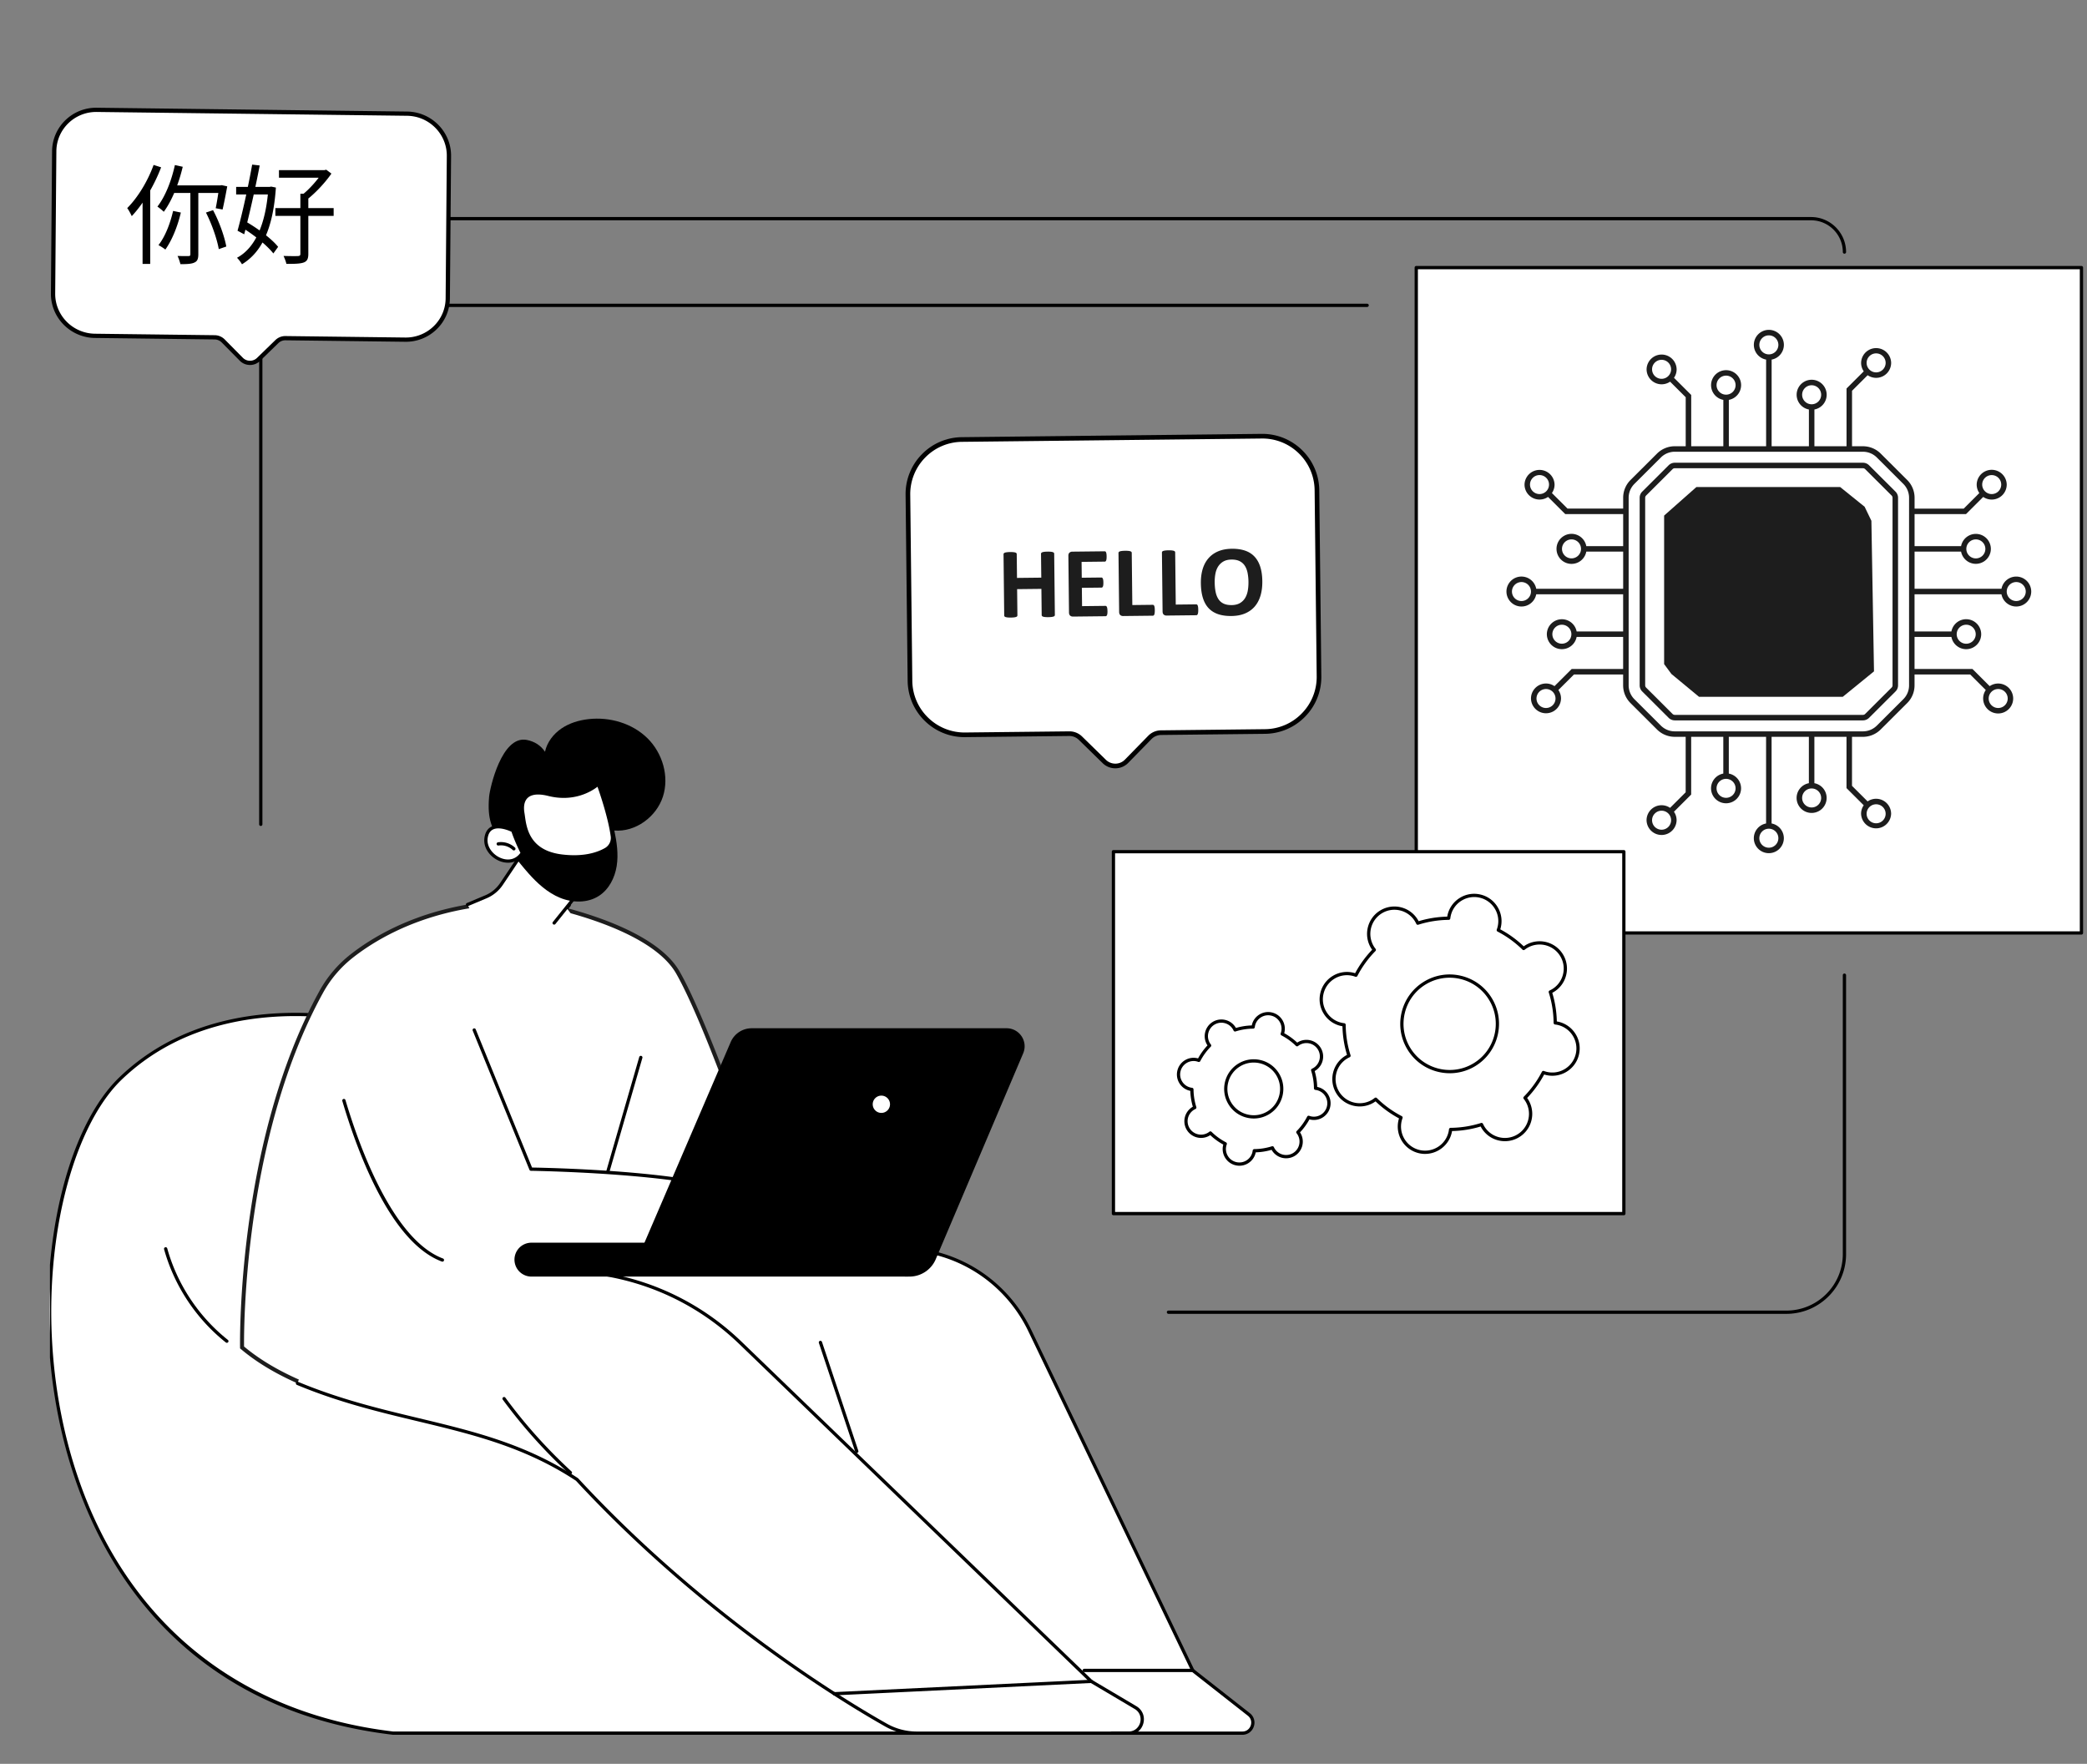 <svg width="523" height="442" viewBox="0 0 523 442" fill="none" xmlns="http://www.w3.org/2000/svg"><rect x="0" y="0" width="523" height="442" fill="#808080" stroke="none"/><g clip-path="url(#a)"><path d="M106.866 259.914s-46.965-18.17-76.644 10.32-31.534 152.289 68.306 164.077h148.41z" fill="#fff"/><path d="M246.937 434.72H98.528q-.025 0-.048-.002c-20.991-2.479-38.748-10.047-52.774-22.496-12.218-10.842-21.338-25.064-27.11-42.268-6.115-18.233-8.05-39.075-5.453-58.688 2.432-18.352 8.553-33.415 16.796-41.326 15.438-14.818 35.581-16.857 49.76-15.957 15.337.975 27.196 5.505 27.315 5.55a.4.4 0 0 1 .171.124l140.07 174.397a.408.408 0 0 1-.318.666m-148.387-.819h147.532L106.618 260.258c-1.184-.441-12.526-4.545-26.992-5.46-14.007-.887-33.901 1.123-49.12 15.732-15.883 15.246-24.362 59.72-11.134 99.162 12.352 36.83 40.47 59.632 79.18 64.209z" fill="#000"/><path d="M56.848 336.493a.4.4 0 0 1-.255-.089c-7.44-5.912-12.937-14.212-15.477-23.371a.41.41 0 0 1 .788-.22c2.494 8.994 7.891 17.145 15.199 22.95a.408.408 0 0 1-.255.729z" fill="#000"/><path d="M88.207 239.515c7.149-5.585 21.755-13.943 44.807-13.493l.043.008.248.043c.218.04.54.098.953.178.826.16 2.015.403 3.465.736 2.902.664 6.848 1.685 11.021 3.109s8.564 3.247 12.364 5.513c3.806 2.269 6.979 4.959 8.771 8.096 3.712 6.497 8.681 18.907 12.732 29.729a777 777 0 0 1 7.016 19.565l.009.028-99.446 58.496c-11.952-3.235-22.144-7.618-29.53-13.867l-.004-.353c-.003-.384-.005-.952 0-1.689.011-1.476.049-3.629.16-6.332a243 243 0 0 1 1.915-21.808c2.348-17.603 7.318-39.936 17.793-58.953a29.5 29.5 0 0 1 7.683-9.006Z" fill="#fff" stroke="#1D1D1D" stroke-width="1.004"/><path d="M152.366 293.844a.408.408 0 0 1-.392-.523l8.23-28.473a.409.409 0 0 1 .784.227l-8.229 28.473a.41.41 0 0 1-.393.296" fill="#000"/><path d="M74.53 346.646s11.454-33.89 59.507-34.264c30.512-.238 68.401.206 91.995.561a36.16 36.16 0 0 1 32.062 20.525l40.815 85.122 14.041 11.019c1.965 1.544.875 4.7-1.624 4.7h-81.601c-2.692 0-5.335-.697-7.679-2.02-11.153-6.284-45.622-27.158-77.444-61.548-21.995-14.512-44.622-13.485-70.073-24.097z" fill="#fff"/><path d="M311.327 434.72h-81.602c-2.75 0-5.474-.716-7.88-2.072-10.054-5.665-45.351-26.847-77.509-61.589-12.874-8.483-25.944-11.618-39.78-14.936-9.678-2.321-19.687-4.722-30.183-9.098a.41.41 0 0 1 .316-.755c10.437 4.352 20.412 6.744 30.059 9.059 13.923 3.338 27.073 6.492 40.081 15.075a.4.4 0 0 1 .074.063c32.088 34.679 67.312 55.817 77.344 61.469a15.26 15.26 0 0 0 7.478 1.968h81.602c1.167 0 1.85-.774 2.099-1.498.249-.723.189-1.751-.729-2.473l-14.04-11.019a.4.4 0 0 1-.118-.145l-40.815-85.123c-5.904-12.311-18.049-20.087-31.699-20.293-25.518-.385-62.193-.795-91.988-.562h-.004a.409.409 0 0 1-.003-.818c29.8-.235 66.482.176 92.004.561 13.962.21 26.387 8.165 32.424 20.757l40.775 85.037 13.964 10.961a3 3 0 0 1 .997 3.385 3 3 0 0 1-2.873 2.048z" fill="#000"/><path d="M282.794 434.72h-4.102a.41.41 0 0 1-.409-.409c0-.227.182-.409.409-.409h4.102c1.711 0 2.65-1.205 2.931-2.238s.091-2.546-1.384-3.418l-11.084-6.565a.4.4 0 0 1-.076-.057L185.26 336.8c-11.729-11.316-27.164-17.673-43.458-17.902l-7.771-.109a.41.41 0 0 1-.403-.415c.004-.227.188-.417.415-.404l7.77.11c16.504.231 32.136 6.671 44.016 18.131l87.888 84.791 11.042 6.541c1.538.912 2.228 2.615 1.756 4.339s-1.932 2.838-3.721 2.838" fill="#000"/><path d="M214.711 364.096a.41.41 0 0 1-.389-.279l-9.103-27.266a.409.409 0 1 1 .775-.258l9.103 27.266a.41.41 0 0 1-.388.537zm-71.77 5.345a.4.4 0 0 1-.277-.108 129 129 0 0 1-16.673-18.607.407.407 0 0 1 .088-.571.406.406 0 0 1 .57.088 128.3 128.3 0 0 0 16.569 18.487.41.41 0 0 1 .025.579.4.4 0 0 1-.302.132m66.11 55.402a.41.41 0 0 1-.021-.817l64.417-3.103a.416.416 0 0 1 .428.388.41.41 0 0 1-.389.428l-64.417 3.104h-.02zm89.86-5.844H271.71a.41.41 0 0 1-.409-.409c0-.227.182-.409.409-.409h27.201c.227 0 .409.182.409.409a.41.41 0 0 1-.409.409" fill="#000"/><path d="m117.168 254.008 15.889 38.975s50.832.693 55.633 8.809-2.932 11.33-2.932 11.33-58.631 8.724-74.886 2.63c-16.256-6.097-26.371-42.719-28.579-56.408-2.207-13.692 34.875-5.334 34.875-5.334z" fill="#fff"/><path d="M110.872 316.159a.4.4 0 0 1-.143-.026c-12.76-4.785-21.102-27.258-24.94-40.23a.409.409 0 1 1 .785-.231c3.053 10.326 11.548 34.861 24.441 39.697a.41.41 0 0 1-.143.792zM188.69 302.2a.4.4 0 0 1-.351-.201c-4.63-7.826-54.782-8.601-55.288-8.609a.41.41 0 0 1-.373-.255l-14.225-34.894a.41.41 0 0 1 .757-.311l14.122 34.644c4.439.07 50.977 1.01 55.708 9.005a.408.408 0 0 1-.352.617zm38.852 17.697h-94.37a4.246 4.246 0 0 1 0-8.492h101.651l-7.283 8.49z" fill="#000"/><path d="m227.542 319.888-69.147-1.254 24.719-57.511a5.73 5.73 0 0 1 5.26-3.453h63.874c3.237 0 5.426 3.306 4.159 6.287l-21.909 51.586a7.15 7.15 0 0 1-6.954 4.345z" fill="#000"/><path d="M223.036 276.717a2.166 2.166 0 1 1-4.332.002 2.166 2.166 0 0 1 4.332-.002" fill="#fff"/><path d="M137.01 233.88a.41.41 0 0 1-.312-.672c.541-.651 1.3-1.532 2.107-2.471 1.236-1.438 2.636-3.069 3.514-4.164a.407.407 0 0 1 .574-.063.41.41 0 0 1 .064.574c-.885 1.107-2.291 2.743-3.531 4.186-.805.938-1.56 1.816-2.1 2.463a.4.4 0 0 1-.314.147z" fill="#000"/><path d="m132.614 211.167-6.937 10.338a8.86 8.86 0 0 1-3.92 3.23l-4.589 1.934s8.905 19.965 24.325 16.225c0 0 10.052-3.071.506-15.36l3.124-4.045-12.51-12.321z" fill="#fff"/><path d="M117.168 227.077a.408.408 0 0 1-.158-.787l4.589-1.932a8.45 8.45 0 0 0 3.74-3.082l6.937-10.338a.408.408 0 1 1 .679.455l-6.938 10.339a9.26 9.26 0 0 1-4.1 3.379l-4.589 1.932a.4.4 0 0 1-.158.032z" fill="#000"/><path d="M138.868 231.697a.407.407 0 0 1-.318-.664l6.024-7.512-12.246-12.062a.41.41 0 1 1 .575-.582l12.51 12.321a.41.41 0 0 1 .031.546l-6.255 7.8a.4.4 0 0 1-.32.153z" fill="#000"/><path d="M132.015 185.42c1.947.383 3.502 1.375 4.56 2.957.515-2.377 2.103-4.445 4.109-5.815 2.008-1.373 4.409-2.091 6.826-2.36 5.297-.592 10.913 1.036 14.719 4.768 3.806 3.733 5.543 9.608 3.891 14.677-1.649 5.07-6.855 8.892-12.169 8.479.624 2.922 1.058 5.942.591 8.893s-1.939 5.855-4.448 7.478c-2.837 1.838-6.61 1.769-9.737.488-3.128-1.282-5.701-3.629-7.944-6.158-1.307-1.475-2.527-3.024-3.785-4.538-.646-.775-1.293-1.558-1.988-2.289-.452-.474-1.023-.796-1.372-1.352-1.902-3.03-3.208-5.174-2.696-11.006.189-2.174 3.162-15.457 9.445-14.222z" fill="#000"/><path d="M149.919 196.454s2.788 7.557 3.531 13.074a3.32 3.32 0 0 1-1.649 3.333c-1.908 1.094-5.413 2.334-10.987 1.666-9.219-1.104-9.342-8.063-9.793-10.771-.568-3.4.994-6.078 6.454-4.704 7.647 1.923 12.444-2.596 12.444-2.596z" fill="#fff"/><path d="M143.858 215.126c-.954 0-1.984-.059-3.094-.191-8.752-1.049-9.62-7.332-10.037-10.35q-.057-.422-.111-.762c-.331-1.985.046-3.543 1.091-4.509 1.207-1.112 3.18-1.335 5.866-.66 7.343 1.845 12.018-2.453 12.066-2.497a.41.41 0 0 1 .664.156c.028.076 2.811 7.662 3.551 13.159a3.72 3.72 0 0 1-1.852 3.742c-1.619.93-4.252 1.91-8.146 1.91zm-8.994-16.029c-1.128 0-2.008.275-2.599.82-1.053.971-1.038 2.587-.841 3.772.039.232.075.496.116.784.418 3.032 1.199 8.674 9.324 9.649 5.411.649 8.825-.521 10.735-1.614a2.91 2.91 0 0 0 1.446-2.922c-.615-4.562-2.666-10.606-3.313-12.438-1.406 1.09-5.857 3.937-12.358 2.304-.933-.234-1.775-.351-2.512-.351z" fill="#000"/><path d="M130.891 213.735s-1.422-2.727-2.38-5.598c0 0-5.79-3.013-6.67 1.625-.879 4.637 6.138 8.563 9.05 3.973" fill="#fff"/><path d="M127.302 216.188a5.7 5.7 0 0 1-2.071-.406c-2.287-.904-4.323-3.288-3.792-6.096.238-1.252.83-2.114 1.761-2.566 2.166-1.053 5.365.585 5.498.656a.4.4 0 0 1 .199.233c.936 2.806 2.341 5.51 2.354 5.538a.41.41 0 0 1-.016.409c-1.04 1.638-2.514 2.234-3.935 2.234zm-2.406-8.605c-.474 0-.935.076-1.339.273-.695.339-1.125.988-1.314 1.983-.445 2.345 1.363 4.42 3.289 5.183 1.956.773 3.765.28 4.886-1.315-.347-.69-1.441-2.931-2.238-5.276-.458-.216-1.917-.848-3.282-.848z" fill="#000"/><path d="M128.771 213.11a.4.4 0 0 1-.281-.113 4.34 4.34 0 0 0-3.585-1.116.41.41 0 0 1-.128-.809 5.16 5.16 0 0 1 4.277 1.329.41.41 0 0 1-.281.707z" fill="#000"/><path d="M521.609 67.058H354.912v166.728h166.697z" fill="#fff"/><path d="M521.609 234.196H354.912a.41.41 0 0 1-.409-.41V67.058a.41.41 0 0 1 .409-.41h166.697c.227 0 .409.183.409.41v166.728c0 .227-.182.41-.409.41m-166.287-.817H521.2V67.467H355.322z" fill="#000"/><path d="M65.352 206.976a.41.41 0 0 1-.409-.409V63.164c0-4.84 3.937-8.779 8.777-8.779h380.128c4.839 0 8.777 3.938 8.777 8.779a.41.41 0 0 1-.409.409.41.41 0 0 1-.409-.41c0-4.388-3.57-7.96-7.959-7.96H73.718c-4.388 0-7.958 3.572-7.958 7.96v143.404a.41.41 0 0 1-.41.409z" fill="#000"/><path d="M342.601 76.924H74.531a.41.41 0 0 1-.41-.41c0-.227.182-.409.41-.409h268.072a.408.408 0 1 1 0 .819z" fill="#000"/><path d="M82.093 66.32a3.835 3.835 0 1 0-7.465-1.762 3.835 3.835 0 0 0 7.465 1.762m11.662 0a3.835 3.835 0 1 0-7.465-1.763 3.835 3.835 0 0 0 7.464 1.762m11.76-.666a3.835 3.835 0 1 0-7.657-.425 3.835 3.835 0 0 0 7.657.425" fill="#E2EAFF"/><path d="M447.662 329.236H292.815a.41.41 0 0 1-.409-.409c0-.227.182-.409.409-.409h154.847c7.798 0 14.142-6.346 14.142-14.145v-69.882a.41.41 0 1 1 .819 0v69.882c0 8.25-6.711 14.963-14.961 14.963" fill="#000"/><path d="M406.938 213.426H279.03v90.689h127.908z" fill="#fff"/><path d="M406.936 304.524H279.028a.41.41 0 0 1-.409-.409v-90.689c0-.227.182-.409.409-.409h127.908c.227 0 .409.182.409.409v90.689a.41.41 0 0 1-.409.409m-127.499-.818h127.09v-89.871h-127.09z" fill="#000"/><path d="M343.947 237.385c.14.227.292.437.454.64a26.3 26.3 0 0 0-4.604 6.349 7 7 0 0 0-.747-.233 6.444 6.444 0 0 0-2.998 12.535c.259.061.516.102.772.132a26.3 26.3 0 0 0 1.233 7.746 7 7 0 0 0-.694.365 6.444 6.444 0 0 0 6.743 10.983c.226-.139.436-.292.639-.454a26.2 26.2 0 0 0 6.348 4.605 7 7 0 0 0-.232.748 6.444 6.444 0 1 0 12.532 2.998c.061-.259.102-.515.132-.772a26.3 26.3 0 0 0 7.744-1.233c.108.234.225.467.365.694a6.443 6.443 0 1 0 10.981-6.744 6 6 0 0 0-.453-.64 26.3 26.3 0 0 0 4.604-6.349c.241.089.49.171.747.233a6.445 6.445 0 0 0 2.997-12.535 7 7 0 0 0-.771-.132 26.3 26.3 0 0 0-1.233-7.746 7 7 0 0 0 .694-.364 6.446 6.446 0 0 0-6.743-10.984 6 6 0 0 0-.639.454 26.3 26.3 0 0 0-6.348-4.605c.089-.242.171-.491.232-.748a6.442 6.442 0 1 0-12.532-2.998 7 7 0 0 0-.132.772 26.3 26.3 0 0 0-7.744 1.233 7 7 0 0 0-.365-.694 6.443 6.443 0 1 0-10.982 6.744m29.531 12.92c3.457 5.633 1.696 13.003-3.936 16.46-5.632 3.459-13.001 1.696-16.457-3.937-3.459-5.633-1.696-13.003 3.936-16.46 5.632-3.46 13.001-1.697 16.457 3.937" fill="#fff"/><path d="M357.127 289.159q-.791.001-1.594-.19a6.86 6.86 0 0 1-5.07-8.259q.053-.22.128-.456a26.7 26.7 0 0 1-5.879-4.264 7 7 0 0 1-.393.264c-3.218 1.977-7.448.965-9.425-2.254a6.8 6.8 0 0 1-.826-5.18 6.8 6.8 0 0 1 3.492-4.476 26.7 26.7 0 0 1-1.141-7.175 6.8 6.8 0 0 1-4.71-3.171 6.8 6.8 0 0 1-.826-5.179 6.8 6.8 0 0 1 3.079-4.246 6.81 6.81 0 0 1 5.634-.698 26.7 26.7 0 0 1 4.264-5.88 7 7 0 0 1-.264-.392c-1.977-3.222-.965-7.451 2.254-9.428a6.82 6.82 0 0 1 5.178-.825 6.81 6.81 0 0 1 4.476 3.492 26.7 26.7 0 0 1 7.171-1.142q.039-.244.091-.463a6.8 6.8 0 0 1 3.079-4.245 6.8 6.8 0 0 1 5.179-.826 6.8 6.8 0 0 1 4.245 3.08 6.8 6.8 0 0 1 .697 5.635 26.8 26.8 0 0 1 5.88 4.264c.133-.099.264-.184.392-.264 3.219-1.977 7.447-.965 9.425 2.254a6.8 6.8 0 0 1 .826 5.179 6.81 6.81 0 0 1-3.492 4.477 26.8 26.8 0 0 1 1.143 7.173q.245.039.465.091a6.8 6.8 0 0 1 4.245 3.08 6.8 6.8 0 0 1 .826 5.179 6.8 6.8 0 0 1-3.079 4.246 6.81 6.81 0 0 1-5.634.697 26.8 26.8 0 0 1-4.264 5.881 6.81 6.81 0 0 1 1.09 5.572 6.8 6.8 0 0 1-3.08 4.246 6.82 6.82 0 0 1-5.178.825 6.8 6.8 0 0 1-4.247-3.079 7 7 0 0 1-.23-.413 26.8 26.8 0 0 1-7.172 1.143 6 6 0 0 1-.091.463c-.751 3.142-3.568 5.26-6.664 5.262zm-12.384-14.118c.104 0 .208.039.287.117a25.9 25.9 0 0 0 6.249 4.534.41.41 0 0 1 .195.506 6 6 0 0 0-.217.701 6.043 6.043 0 0 0 4.464 7.274 6.04 6.04 0 0 0 7.272-4.465 6 6 0 0 0 .123-.724.41.41 0 0 1 .403-.362 26 26 0 0 0 7.626-1.215.41.41 0 0 1 .496.22c.114.249.225.461.342.651a6 6 0 0 0 3.74 2.711 6 6 0 0 0 4.561-.727 6 6 0 0 0 2.711-3.738 6 6 0 0 0-1.153-5.161.41.41 0 0 1 .028-.541 26 26 0 0 0 4.533-6.251.41.41 0 0 1 .506-.195 5.99 5.99 0 0 0 5.262-.51 6 6 0 0 0 2.711-3.74 6.04 6.04 0 0 0-4.465-7.273 6 6 0 0 0-.723-.123.41.41 0 0 1-.363-.403 25.8 25.8 0 0 0-1.214-7.625.41.41 0 0 1 .22-.497 5.99 5.99 0 0 0 3.361-4.082 6 6 0 0 0-.727-4.562 6.04 6.04 0 0 0-8.298-1.986 6 6 0 0 0-.599.426.41.41 0 0 1-.541-.028 25.9 25.9 0 0 0-6.249-4.534.41.41 0 0 1-.195-.506 6 6 0 0 0-.508-5.263 6 6 0 0 0-3.739-2.712 6 6 0 0 0-4.561.727 5.98 5.98 0 0 0-2.834 4.464.406.406 0 0 1-.404.362c-2.588.021-5.154.43-7.625 1.215a.41.41 0 0 1-.496-.22 5.99 5.99 0 0 0-4.08-3.36 6 6 0 0 0-4.561.727 6.04 6.04 0 0 0-1.986 8.3c.115.19.255.385.424.599a.41.41 0 0 1-.028.541 25.9 25.9 0 0 0-4.533 6.251.41.41 0 0 1-.506.195 5.99 5.99 0 0 0-5.262.509 6 6 0 0 0-2.711 3.74 6 6 0 0 0 .727 4.562 5.99 5.99 0 0 0 4.463 2.835c.204.022.36.195.362.403.021 2.587.43 5.154 1.214 7.625a.41.41 0 0 1-.219.497 6 6 0 0 0-.651.342 6 6 0 0 0-2.711 3.74 6 6 0 0 0 .727 4.562 5.98 5.98 0 0 0 3.74 2.711 6 6 0 0 0 4.561-.725c.189-.115.385-.255.598-.426a.4.4 0 0 1 .255-.089zm18.559-6.102c-4.163 0-8.234-2.096-10.565-5.897a12.3 12.3 0 0 1-1.49-9.354 12.3 12.3 0 0 1 5.56-7.668 12.3 12.3 0 0 1 9.353-1.49 12.3 12.3 0 0 1 7.666 5.563c3.57 5.815 1.744 13.453-4.07 17.024a12.3 12.3 0 0 1-6.454 1.826zm-.043-23.937c-2.108 0-4.184.583-6.024 1.713a11.48 11.48 0 0 0-5.194 7.162 11.5 11.5 0 0 0 1.391 8.737c3.334 5.433 10.465 7.138 15.894 3.804a11.48 11.48 0 0 0 5.194-7.162 11.5 11.5 0 0 0-1.391-8.737 11.48 11.48 0 0 0-7.161-5.195c-.9-.216-1.807-.322-2.709-.322" fill="#000"/><path d="M302.864 261.63q.123.197.266.374a15.4 15.4 0 0 0-2.696 3.72 3.774 3.774 0 1 0-2.194 7.206q.226.053.452.076c.013 1.52.251 3.049.723 4.536a3.775 3.775 0 0 0-1.647 5.405 3.773 3.773 0 0 0 5.189 1.242q.198-.123.374-.266a15.4 15.4 0 0 0 3.719 2.697 3.776 3.776 0 0 0 2.657 4.988 3.775 3.775 0 0 0 4.548-2.794q.052-.225.076-.452a15.4 15.4 0 0 0 4.535-.721 3.775 3.775 0 0 0 5.404 1.648 3.777 3.777 0 0 0 1.242-5.191 4 4 0 0 0-.266-.374 15.4 15.4 0 0 0 2.696-3.719 3.773 3.773 0 1 0 1.742-7.283 15.4 15.4 0 0 0-.723-4.536q.207-.093.405-.214a3.774 3.774 0 0 0-3.947-6.433 4 4 0 0 0-.374.266 15.5 15.5 0 0 0-3.719-2.697 4 4 0 0 0 .136-.438 3.775 3.775 0 0 0-7.341-1.756 4 4 0 0 0-.076.452 15.4 15.4 0 0 0-4.535.721 3.774 3.774 0 1 0-6.646 3.543m17.296 7.566a7.008 7.008 0 1 1-11.944 7.335 7.01 7.01 0 0 1 2.305-9.641 7.006 7.006 0 0 1 9.639 2.306" fill="#fff"/><path d="M310.592 292.121a4.2 4.2 0 0 1-.98-.117 4.16 4.16 0 0 1-2.592-1.88 4.16 4.16 0 0 1-.504-3.162q.017-.072.037-.143a15.7 15.7 0 0 1-3.258-2.364q-.063.043-.124.08a4.187 4.187 0 0 1-5.753-1.376 4.19 4.19 0 0 1 1.504-5.828 15.8 15.8 0 0 1-.632-3.975q-.074-.014-.145-.031a4.15 4.15 0 0 1-2.592-1.881 4.17 4.17 0 0 1-.504-3.161 4.17 4.17 0 0 1 1.88-2.593 4.17 4.17 0 0 1 3.304-.466 15.8 15.8 0 0 1 2.363-3.257l-.08-.124a4.17 4.17 0 0 1-.503-3.162 4.16 4.16 0 0 1 1.879-2.593 4.16 4.16 0 0 1 3.161-.504 4.16 4.16 0 0 1 2.667 2.009 15.8 15.8 0 0 1 3.973-.632q.015-.076.032-.145a4.16 4.16 0 0 1 1.88-2.591 4.16 4.16 0 0 1 3.161-.504 4.16 4.16 0 0 1 2.592 1.88c.583.952.762 2.076.504 3.162l-.038.145a15.8 15.8 0 0 1 3.258 2.364l.126-.082a4.187 4.187 0 0 1 5.753 1.376c.584.952.763 2.075.504 3.162a4.16 4.16 0 0 1-2.008 2.666c.379 1.295.593 2.628.632 3.975q.076.014.145.031a4.15 4.15 0 0 1 2.592 1.881c.584.952.763 2.075.504 3.161a4.17 4.17 0 0 1-1.88 2.593 4.16 4.16 0 0 1-3.161.504l-.143-.038a15.8 15.8 0 0 1-2.363 3.259q.043.063.08.124a4.19 4.19 0 0 1-1.376 5.754 4.187 4.187 0 0 1-5.827-1.504 16 16 0 0 1-3.974.632q-.014.075-.031.145a4.16 4.16 0 0 1-1.88 2.593 4.16 4.16 0 0 1-2.181.619zm-7.261-8.609a.4.4 0 0 1 .286.118 15 15 0 0 0 3.619 2.625.41.41 0 0 1 .195.506 3.34 3.34 0 0 0 .282 2.933 3.34 3.34 0 0 0 2.085 1.512 3.34 3.34 0 0 0 2.543-.405 3.34 3.34 0 0 0 1.581-2.489.41.41 0 0 1 .403-.362 15 15 0 0 0 4.416-.703.41.41 0 0 1 .497.219c.065.143.126.259.19.363a3.37 3.37 0 0 0 4.628 1.106 3.37 3.37 0 0 0 1.106-4.629 3 3 0 0 0-.238-.334.41.41 0 0 1 .028-.541 15 15 0 0 0 2.625-3.621.41.41 0 0 1 .506-.196 3.34 3.34 0 0 0 2.934-.284 3.35 3.35 0 0 0 1.512-2.085 3.34 3.34 0 0 0-.405-2.544 3.34 3.34 0 0 0-2.488-1.581.41.41 0 0 1-.363-.404 15 15 0 0 0-.703-4.415.41.41 0 0 1 .218-.494c.122-.058.245-.119.364-.192a3.37 3.37 0 0 0 1.107-4.629 3.366 3.366 0 0 0-4.961-.87.41.41 0 0 1-.541-.028 15 15 0 0 0-3.619-2.626.41.41 0 0 1-.195-.506 3.35 3.35 0 0 0-.284-2.935 3.34 3.34 0 0 0-2.085-1.511 3.33 3.33 0 0 0-2.544.405 3.34 3.34 0 0 0-1.58 2.49.41.41 0 0 1-.404.361 15 15 0 0 0-4.416.703.41.41 0 0 1-.496-.22 3.34 3.34 0 0 0-2.274-1.874 3.34 3.34 0 0 0-2.544.405 3.37 3.37 0 0 0-1.108 4.627q.11.177.238.335a.41.41 0 0 1-.03.541 15 15 0 0 0-2.625 3.619.41.41 0 0 1-.506.196 4 4 0 0 0-.39-.123 3.34 3.34 0 0 0-2.544.405 3.35 3.35 0 0 0-1.512 2.085 3.34 3.34 0 0 0 .406 2.544 3.34 3.34 0 0 0 2.488 1.581c.204.022.36.195.362.404.013 1.497.249 2.984.703 4.416a.41.41 0 0 1-.219.497 3 3 0 0 0-.363.19 3.366 3.366 0 0 0-1.106 4.629 3.37 3.37 0 0 0 4.628 1.106c.106-.065.212-.139.334-.238a.4.4 0 0 1 .255-.089zm10.872-3.228a7.5 7.5 0 0 1-1.739-.207 7.36 7.36 0 0 1-4.594-3.332c-2.141-3.485-1.045-8.062 2.439-10.203a7.37 7.37 0 0 1 5.606-.893 7.37 7.37 0 0 1 4.595 3.333c2.14 3.485 1.045 8.062-2.44 10.203a7.4 7.4 0 0 1-3.865 1.099zm-.026-14.019a6.55 6.55 0 0 0-3.442.975 6.56 6.56 0 0 0-2.966 4.089 6.55 6.55 0 0 0 .794 4.988 6.56 6.56 0 0 0 4.089 2.966 6.55 6.55 0 0 0 4.987-.794c3.101-1.904 4.076-5.977 2.172-9.077a6.6 6.6 0 0 0-5.634-3.145z" fill="#000"/><g clip-path="url(#b)"><path d="m330.028 122.853.515 46.605c.082 7.566-5.983 13.765-13.545 13.846l-26.051.288a3.96 3.96 0 0 0-2.785 1.191l-5.833 5.967a3.954 3.954 0 0 1-5.597.063l-5.969-5.84a3.96 3.96 0 0 0-2.812-1.128l-26.058.287c-7.565.083-13.764-5.982-13.846-13.544l-.513-46.599c-.084-7.572 5.984-13.772 13.545-13.857l75.099-.823c7.565-.086 13.764 5.979 13.85 13.544" fill="#fff"/><path d="M228.052 174.546a14.4 14.4 0 0 1-.597-3.952l-.516-46.598a14.2 14.2 0 0 1 4.069-10.15 14.18 14.18 0 0 1 10.05-4.295l75.116-.828c7.872-.087 14.348 6.25 14.435 14.122l.515 46.605a14.18 14.18 0 0 1-4.071 10.144 14.2 14.2 0 0 1-10.05 4.295l-26.051.288a3.4 3.4 0 0 0-2.377 1.018l-5.833 5.967a4.5 4.5 0 0 1-3.196 1.368 4.5 4.5 0 0 1-3.228-1.297l-5.972-5.839a3.4 3.4 0 0 0-2.396-.962l-26.059.288a14.2 14.2 0 0 1-10.143-4.072 14.2 14.2 0 0 1-3.698-6.098zm100.844-55.316a13.04 13.04 0 0 0-3.395-5.602 13.03 13.03 0 0 0-9.315-3.739l-75.109.83a13.02 13.02 0 0 0-9.23 3.945 13.06 13.06 0 0 0-3.74 9.324l.516 46.597a13.02 13.02 0 0 0 3.945 9.231 13.04 13.04 0 0 0 9.316 3.739l26.058-.287a4.5 4.5 0 0 1 3.227 1.293l5.972 5.839c.645.63 1.498.973 2.396.962a3.33 3.33 0 0 0 2.374-1.017l5.833-5.967a4.5 4.5 0 0 1 3.198-1.364l26.05-.289a13.02 13.02 0 0 0 9.231-3.945 13.03 13.03 0 0 0 3.739-9.316l-.519-46.604a13.2 13.2 0 0 0-.547-3.63" fill="#000"/><path d="M264.354 154.106c0 .084-.024.16-.08.227a.6.6 0 0 1-.269.168 3 3 0 0 1-.501.106q-.315.038-.791.044a8 8 0 0 1-.812-.026 2.5 2.5 0 0 1-.503-.096.57.57 0 0 1-.266-.16.37.37 0 0 1-.086-.227l-.073-6.576-6.084.067.073 6.576a.4.4 0 0 1-.074.228.55.55 0 0 1-.262.166 3 3 0 0 1-.501.106 8 8 0 0 1-.805.045 8 8 0 0 1-.798-.026 3 3 0 0 1-.51-.095.57.57 0 0 1-.272-.161.35.35 0 0 1-.086-.224l-.169-15.366q-.001-.125.081-.227a.6.6 0 0 1 .269-.167q.187-.066.508-.105a7 7 0 0 1 .798-.046q.492-.004.805.027c.21.025.379.054.503.096a.56.56 0 0 1 .267.164.34.34 0 0 1 .077.223l.067 5.973 6.084-.068-.066-5.973a.36.36 0 0 1 .077-.226.6.6 0 0 1 .262-.168q.182-.066.5-.106.32-.042.809-.046a7 7 0 0 1 .791.028q.315.032.503.096a.6.6 0 0 1 .273.161.35.35 0 0 1 .085.225l.17 15.365zm13.18-.987q.005.363-.025.608a1.5 1.5 0 0 1-.091.397.5.5 0 0 1-.156.221.34.34 0 0 1-.206.072l-8.172.09a1.03 1.03 0 0 1-.701-.237q-.284-.24-.293-.796l-.156-14.181q-.006-.554.276-.8c.186-.164.417-.252.695-.255l8.122-.089a.35.35 0 0 1 .203.059c.059.04.11.116.152.219q.063.157.098.402t.037.619q.003.352-.025.598-.03.243-.091.397a.5.5 0 0 1-.148.222.32.32 0 0 1-.2.07l-5.81.066.045 3.971 4.915-.055q.113 0 .209.069a.5.5 0 0 1 .158.213c.043.096.075.228.097.388q.036.244.037.597.005.363-.025.606a1.5 1.5 0 0 1-.091.386.5.5 0 0 1-.155.209.33.33 0 0 1-.207.062l-4.914.055.052 4.589 5.857-.065a.34.34 0 0 1 .209.068.5.5 0 0 1 .159.217q.065.149.099.394.036.245.037.609zm11.858-.22q.003.378-.025.634-.03.26-.089.429a.54.54 0 0 1-.155.246.35.35 0 0 1-.219.079l-7.457.083a1.04 1.04 0 0 1-.701-.236q-.283-.241-.292-.797l-.163-14.773a.35.35 0 0 1 .081-.227.6.6 0 0 1 .269-.168q.188-.065.508-.104.321-.04.798-.047.492-.005.806.028c.21.024.378.053.503.096a.6.6 0 0 1 .273.161.36.36 0 0 1 .085.225l.145 13.09 5.117-.058a.37.37 0 0 1 .219.066.53.53 0 0 1 .161.223q.061.157.098.413c.023.174.034.381.037.634zm10.887-.121q.004.38-.023.637a2 2 0 0 1-.09.429.55.55 0 0 1-.154.246.36.36 0 0 1-.219.079l-7.457.083a1.03 1.03 0 0 1-.701-.236q-.285-.243-.293-.797l-.162-14.773a.35.35 0 0 1 .077-.226.6.6 0 0 1 .269-.168q.189-.062.508-.104.321-.04.798-.047.492-.005.806.028.315.035.503.096a.6.6 0 0 1 .273.161.36.36 0 0 1 .085.225l.145 13.09 5.117-.057q.126 0 .222.064a.5.5 0 0 1 .158.224q.061.157.098.413c.023.174.034.381.037.634zm16.055-7.118q.024 2.025-.464 3.628-.484 1.602-1.464 2.727-.981 1.122-2.438 1.724-1.46.604-3.383.623-1.896.022-3.318-.458-1.419-.483-2.376-1.49-.952-1.006-1.442-2.572t-.512-3.717q-.02-1.973.462-3.558c.323-1.053.814-1.957 1.466-2.699q.981-1.118 2.441-1.725c.973-.407 2.103-.614 3.395-.63q1.85-.019 3.27.454t2.38 1.481c.639.672 1.13 1.525 1.463 2.556q.5 1.546.524 3.659zm-3.469.214a12.6 12.6 0 0 0-.225-2.331q-.213-1.046-.705-1.79a3.27 3.27 0 0 0-1.302-1.143q-.81-.4-2.017-.387-1.219.012-2.034.481a3.8 3.8 0 0 0-1.307 1.241q-.492.773-.69 1.801-.195 1.025-.185 2.171.013 1.332.229 2.392.215 1.061.699 1.809.486.752 1.296 1.134.81.386 2.029.376c.813-.007 1.489-.169 2.031-.476a3.64 3.64 0 0 0 1.306-1.245c.329-.522.559-1.135.69-1.826q.195-1.04.184-2.21z" fill="#1D1D1D"/></g><g clip-path="url(#c)" fill="#1D1D1D"><path d="M505.268 144.482a3.766 3.766 0 0 0-3.7 3.065h-21.779v-9.315h11.655a3.765 3.765 0 0 0 7.463-.688 3.764 3.764 0 0 0-7.463-.688h-11.655v-8.028h12.889l4.315-4.302a3.762 3.762 0 0 0 5.891-3.093 3.764 3.764 0 0 0-7.527 0c0 .786.245 1.517.661 2.121l-3.911 3.9h-12.316v-2.712a6.27 6.27 0 0 0-1.854-4.465l-6.621-6.601a6.3 6.3 0 0 0-4.478-1.849h-2.72V97.925l3.911-3.9a3.763 3.763 0 0 0 5.891-3.093 3.764 3.764 0 0 0-7.527 0c0 .786.245 1.517.662 2.121l-4.315 4.303v14.471h-8.051v-9.212a3.76 3.76 0 0 0 3.073-3.69 3.763 3.763 0 0 0-7.526 0 3.764 3.764 0 0 0 3.073 3.69v9.212h-9.342V90.11a3.76 3.76 0 0 0 3.073-3.69 3.763 3.763 0 0 0-7.526 0 3.76 3.76 0 0 0 3.073 3.69v21.715h-9.342v-11.621a3.76 3.76 0 0 0 3.074-3.689c0-2.07-1.69-3.752-3.764-3.752a3.763 3.763 0 0 0-3.763 3.752 3.76 3.76 0 0 0 3.074 3.689v11.621h-8.052V98.973l-4.314-4.302a3.7 3.7 0 0 0 .661-2.121 3.764 3.764 0 0 0-7.527 0 3.764 3.764 0 0 0 5.891 3.093l3.912 3.9v12.281h-2.721a6.3 6.3 0 0 0-4.478 1.848l-6.62 6.602a6.26 6.26 0 0 0-1.854 4.465v2.712h-13.942l-3.912-3.9a3.7 3.7 0 0 0 .661-2.121 3.764 3.764 0 0 0-7.526 0 3.763 3.763 0 0 0 5.89 3.093l4.315 4.302h14.514v8.028h-9.24a3.763 3.763 0 0 0-7.463.688 3.763 3.763 0 0 0 7.463.687h9.24v9.316h-21.786a3.766 3.766 0 0 0-3.7-3.065 3.76 3.76 0 0 0-3.763 3.752 3.764 3.764 0 0 0 7.463.688h21.779v9.315h-11.655a3.765 3.765 0 0 0-7.463.688 3.763 3.763 0 0 0 3.763 3.752 3.77 3.77 0 0 0 3.7-3.064h11.655v8.028h-12.889l-4.315 4.302a3.762 3.762 0 0 0-5.891 3.093 3.764 3.764 0 0 0 7.527 0c0-.786-.245-1.517-.661-2.121l3.911-3.9h12.316v2.712c0 1.686.658 3.272 1.854 4.465l6.621 6.601a6.3 6.3 0 0 0 4.478 1.849h2.72v13.902l-3.911 3.9a3.763 3.763 0 0 0-5.891 3.093 3.764 3.764 0 0 0 7.527 0c0-.786-.245-1.517-.662-2.121l4.315-4.303v-14.471h8.051v9.212a3.76 3.76 0 0 0-3.073 3.69 3.76 3.76 0 0 0 3.763 3.752 3.763 3.763 0 0 0 3.763-3.752 3.764 3.764 0 0 0-3.073-3.69v-9.212h9.342v21.715a3.76 3.76 0 0 0-3.073 3.69 3.76 3.76 0 0 0 3.763 3.752 3.763 3.763 0 0 0 3.763-3.752 3.764 3.764 0 0 0-3.073-3.69v-21.715h9.342v11.621a3.76 3.76 0 0 0-3.074 3.689 3.763 3.763 0 0 0 7.527 0 3.76 3.76 0 0 0-3.074-3.689v-11.621h8.052v12.852l4.314 4.302a3.73 3.73 0 0 0-.661 2.121 3.765 3.765 0 0 0 7.527 0 3.764 3.764 0 0 0-5.891-3.093l-3.912-3.9v-12.28h2.721a6.3 6.3 0 0 0 4.478-1.849l6.62-6.601a6.26 6.26 0 0 0 1.854-4.465v-2.713h13.942l3.912 3.9a3.73 3.73 0 0 0-.661 2.122 3.76 3.76 0 0 0 3.763 3.752 3.763 3.763 0 0 0 3.763-3.752 3.764 3.764 0 0 0-5.89-3.093l-4.315-4.303h-14.514v-8.028h9.24a3.766 3.766 0 0 0 3.7 3.065 3.76 3.76 0 0 0 3.763-3.752 3.764 3.764 0 0 0-7.463-.688h-9.24v-9.315h21.779a3.77 3.77 0 0 0 3.7 3.064 3.76 3.76 0 0 0 3.763-3.752 3.763 3.763 0 0 0-3.763-3.752zm-10.123-9.313a2.383 2.383 0 0 1 2.384 2.377 2.383 2.383 0 0 1-4.767 0 2.38 2.38 0 0 1 2.383-2.377m3.975-16.115a2.383 2.383 0 0 1 2.384 2.377 2.383 2.383 0 0 1-2.384 2.377 2.383 2.383 0 0 1-2.384-2.377c0-1.31 1.07-2.377 2.384-2.377m-28.963-30.5a2.384 2.384 0 0 1 2.384 2.376 2.384 2.384 0 0 1-4.768 0 2.383 2.383 0 0 1 2.384-2.377m-18.544 10.37a2.384 2.384 0 0 1 4.768 0 2.383 2.383 0 0 1-4.768 0M440.89 86.42a2.384 2.384 0 0 1 4.768 0 2.384 2.384 0 0 1-4.768 0m-10.722 10.094a2.384 2.384 0 0 1 4.768 0 2.384 2.384 0 0 1-4.768 0m-13.777-1.588a2.384 2.384 0 0 1-2.384-2.377 2.384 2.384 0 0 1 4.768 0c0 1.31-1.07 2.377-2.384 2.377m-30.59 28.881a2.383 2.383 0 0 1-2.384-2.377 2.384 2.384 0 0 1 4.768 0 2.383 2.383 0 0 1-2.384 2.377m8.017 16.113a2.383 2.383 0 0 1-2.384-2.377 2.383 2.383 0 0 1 2.384-2.377 2.383 2.383 0 0 1 2.384 2.377c0 1.31-1.07 2.377-2.384 2.377m-12.54 10.691a2.383 2.383 0 0 1-2.383-2.377 2.38 2.38 0 0 1 2.383-2.377 2.383 2.383 0 0 1 2.384 2.377 2.383 2.383 0 0 1-2.384 2.377m10.124 10.692a2.383 2.383 0 0 1-2.384-2.377 2.383 2.383 0 0 1 2.384-2.377 2.383 2.383 0 0 1 2.384 2.377 2.383 2.383 0 0 1-2.384 2.377m-3.976 16.113a2.383 2.383 0 0 1-2.384-2.377 2.383 2.383 0 0 1 2.384-2.377 2.383 2.383 0 0 1 2.384 2.377c0 1.31-1.07 2.377-2.384 2.377m28.965 30.501a2.384 2.384 0 0 1-2.384-2.377 2.384 2.384 0 0 1 4.768 0c0 1.31-1.07 2.377-2.384 2.377m18.543-10.369a2.383 2.383 0 0 1-2.384 2.377 2.383 2.383 0 0 1-2.384-2.377 2.383 2.383 0 0 1 2.384-2.377 2.383 2.383 0 0 1 2.384 2.377m10.722 12.501a2.383 2.383 0 0 1-2.384 2.377 2.383 2.383 0 0 1-2.384-2.377 2.384 2.384 0 0 1 4.768 0m10.724-10.092a2.384 2.384 0 0 1-4.768 0 2.383 2.383 0 0 1 2.384-2.377 2.383 2.383 0 0 1 2.384 2.377m13.777 1.588a2.383 2.383 0 0 1 2.384 2.377 2.384 2.384 0 0 1-4.768 0 2.383 2.383 0 0 1 2.384-2.377m30.589-28.882a2.383 2.383 0 0 1 2.384 2.377 2.383 2.383 0 0 1-2.384 2.377 2.383 2.383 0 0 1-2.384-2.377c0-1.31 1.07-2.377 2.384-2.377m-8.016-16.112a2.383 2.383 0 0 1 2.384 2.377 2.384 2.384 0 0 1-4.768 0 2.383 2.383 0 0 1 2.384-2.377m-14.32 15.18a4.9 4.9 0 0 1-1.451 3.492l-6.621 6.601a4.93 4.93 0 0 1-3.501 1.445h-47.128a4.93 4.93 0 0 1-3.501-1.445l-6.621-6.601a4.9 4.9 0 0 1-1.449-3.492V124.74c0-1.319.515-2.558 1.449-3.491l6.621-6.602a4.93 4.93 0 0 1 3.501-1.446h47.129c1.323 0 2.566.513 3.502 1.446l6.62 6.602a4.9 4.9 0 0 1 1.451 3.491zm26.858-21.12a2.383 2.383 0 0 1-2.384-2.377 2.383 2.383 0 0 1 2.384-2.377 2.383 2.383 0 0 1 2.384 2.377c0 1.31-1.07 2.377-2.384 2.377"/><path d="M461.139 122.042H425.12l-8.092 7.158v37.216l1.827 2.473 6.917 5.725h36.02l7.83-6.376-.652-37.737-1.697-3.514z"/><path d="M457.217 131.109a3.42 3.42 0 0 0-2.435-1.007h-23.016c-.92 0-1.786.357-2.436 1.007l-3.234 3.224a3.4 3.4 0 0 0-1.009 2.429v22.949c0 .917.358 1.781 1.009 2.429l3.234 3.224a3.43 3.43 0 0 0 2.436 1.006h23.016c.919 0 1.786-.357 2.435-1.006l3.234-3.224a3.4 3.4 0 0 0 1.01-2.429v-22.949c0-.917-.359-1.781-1.01-2.429zm2.862 28.602c0 .55-.214 1.067-.604 1.455l-3.234 3.224c-.39.389-.908.603-1.459.603h-23.016c-.552 0-1.07-.214-1.46-.603l-3.233-3.224a2.04 2.04 0 0 1-.605-1.455v-22.949c0-.55.215-1.067.605-1.456l3.233-3.224c.39-.388.908-.603 1.46-.603h23.016c.551 0 1.069.215 1.459.603l3.234 3.224c.39.389.604.906.604 1.456z"/><path d="M468.386 116.594a2.18 2.18 0 0 0-1.549-.639h-47.128c-.584 0-1.134.227-1.549.639l-6.62 6.602a2.17 2.17 0 0 0-.642 1.544v46.992c0 .584.229 1.132.642 1.545l6.62 6.601c.413.412.963.64 1.549.64h47.129c.585 0 1.135-.228 1.55-.64l6.62-6.601c.413-.412.641-.96.641-1.545V124.74a2.17 2.17 0 0 0-.641-1.544l-6.62-6.602zm5.882 55.138a.8.8 0 0 1-.236.572l-6.621 6.601a.8.8 0 0 1-.573.236h-47.129a.82.82 0 0 1-.573-.236l-6.62-6.601a.8.8 0 0 1-.237-.572V124.74c0-.216.085-.418.237-.571l6.62-6.601a.8.8 0 0 1 .573-.236h47.129c.217 0 .42.085.573.236l6.621 6.601a.8.8 0 0 1 .236.571z"/></g></g><g clip-path="url(#d)"><path d="m112.505 39.093-.292 35.668c-.049 5.788-4.821 10.424-10.666 10.353l-29.995-.369a3.05 3.05 0 0 0-2.17.861L64.79 90.07c-1.202 1.17-3.139 1.144-4.324-.052l-4.525-4.575a3.08 3.08 0 0 0-2.156-.913l-30.002-.37c-5.84-.074-10.538-4.823-10.492-10.615l.297-35.66c.046-5.795 4.822-10.43 10.663-10.36l77.762.958c5.84.073 10.538 4.823 10.492 10.614z" fill="#fff"/><path d="M21.449 84.413c-5.001-1.127-8.735-5.598-8.69-10.878l.293-35.658c.051-6.075 5.076-10.959 11.203-10.882l77.761.958c6.121.078 11.074 5.076 11.023 11.148l-.294 35.667a10.86 10.86 0 0 1-3.32 7.748 11.03 11.03 0 0 1-7.886 3.128l-29.996-.37a2.5 2.5 0 0 0-1.788.711l-4.593 4.463a3.56 3.56 0 0 1-2.547 1.012 3.6 3.6 0 0 1-2.535-1.073l-4.521-4.574a2.57 2.57 0 0 0-1.78-.754l-30.002-.37a11 11 0 0 1-2.332-.273zm82.663-55.153a10.3 10.3 0 0 0-2.109-.248l-77.754-.957c-5.538-.07-10.08 4.343-10.124 9.834l-.293 35.661c-.047 5.487 4.413 10.005 9.96 10.077l30.001.37a3.6 3.6 0 0 1 2.532 1.073l4.521 4.574a2.5 2.5 0 0 0 1.777.753 2.5 2.5 0 0 0 1.788-.711l4.593-4.462a3.57 3.57 0 0 1 2.55-1.012l29.996.369a10 10 0 0 0 7.125-2.827 9.8 9.8 0 0 0 3-7l.295-35.668c.038-4.77-3.332-8.809-7.854-9.828z" fill="#000"/><path d="m43.83 41.359 1.965.433c-1.036 4.339-2.71 8.515-4.754 11.28-.345-.352-1.142-1.003-1.593-1.301 1.965-2.522 3.505-6.427 4.382-10.413m-.452 11.496 1.939.407c-.824 3.552-2.258 6.996-3.878 9.274-.398-.326-1.248-.868-1.726-1.112 1.647-2.088 2.921-5.315 3.665-8.568m.212-6.399h11.951v1.898h-12.72zm4.117.787h1.992v16.459c0 1.166-.24 1.762-.983 2.088-.717.352-1.859.406-3.505.406-.133-.569-.425-1.464-.718-2.06 1.249.054 2.39.027 2.762.027.346 0 .452-.109.452-.461zm3.904 6.02 1.779-.597c1.54 2.847 2.868 6.589 3.32 9.11l-1.886.651c-.425-2.494-1.753-6.318-3.213-9.165m3.346-6.807h.265l.346-.054 1.38.298c-.371 2.007-.823 4.339-1.168 5.803l-1.726-.325c.292-1.356.637-3.634.903-5.423zM38.492 41.33l1.885.597c-1.753 4.61-4.488 9.192-7.356 12.23-.213-.462-.77-1.547-1.142-2.008 2.629-2.63 5.125-6.697 6.613-10.819m-2.762 6.996 1.859-1.925.053.027v19.713H35.73zm34.179-5.694h11.658v1.898H69.91zm-.903 9.517h14.606v1.953H69.006zm6.267-3.606h1.992V63.62c0 1.22-.292 1.817-1.116 2.143-.876.325-2.257.38-4.382.352-.106-.542-.45-1.437-.716-1.98 1.673.055 3.16.055 3.638.028.451-.027.584-.163.584-.57zm5.577-5.911h.478l.425-.108 1.301.976c-1.593 2.305-4.063 4.935-6.187 6.562a8.3 8.3 0 0 0-1.196-1.193c1.912-1.465 4.117-4.014 5.179-5.776zm-21.67 4.203h8.737v1.898h-8.738zm4.01-5.586 1.885.217c-1.009 5.423-2.682 12.744-3.877 17.246l-1.673-.895c1.168-4.149 2.762-11.416 3.665-16.568m-2.683 15.7 1.116-1.41c2.974 1.708 6.48 4.311 8.073 6.318l-1.195 1.654c-1.593-2.034-5.02-4.8-7.994-6.562m6.746-10.114h.319l.371-.081 1.195.244c-.717 10.493-3.611 16.242-8.498 19.225a8 8 0 0 0-1.248-1.627c4.435-2.387 7.197-8.135 7.86-17.354z" fill="#000"/></g><defs><clipPath id="a"><path fill="#fff" d="M12.518 0h510v442h-510z"/></clipPath><clipPath id="b"><path fill="#fff" d="m320.002 85.393 26.925 90.143-108.867 32.517-26.924-90.143z"/></clipPath><clipPath id="c"><path fill="#fff" d="M377.515 82.668h131.516v131.135H377.515z"/></clipPath><clipPath id="d"><path fill="#fff" d="m17.295 2.098 106.508 26.86-17.295 85.871L0 87.97z"/></clipPath></defs></svg>